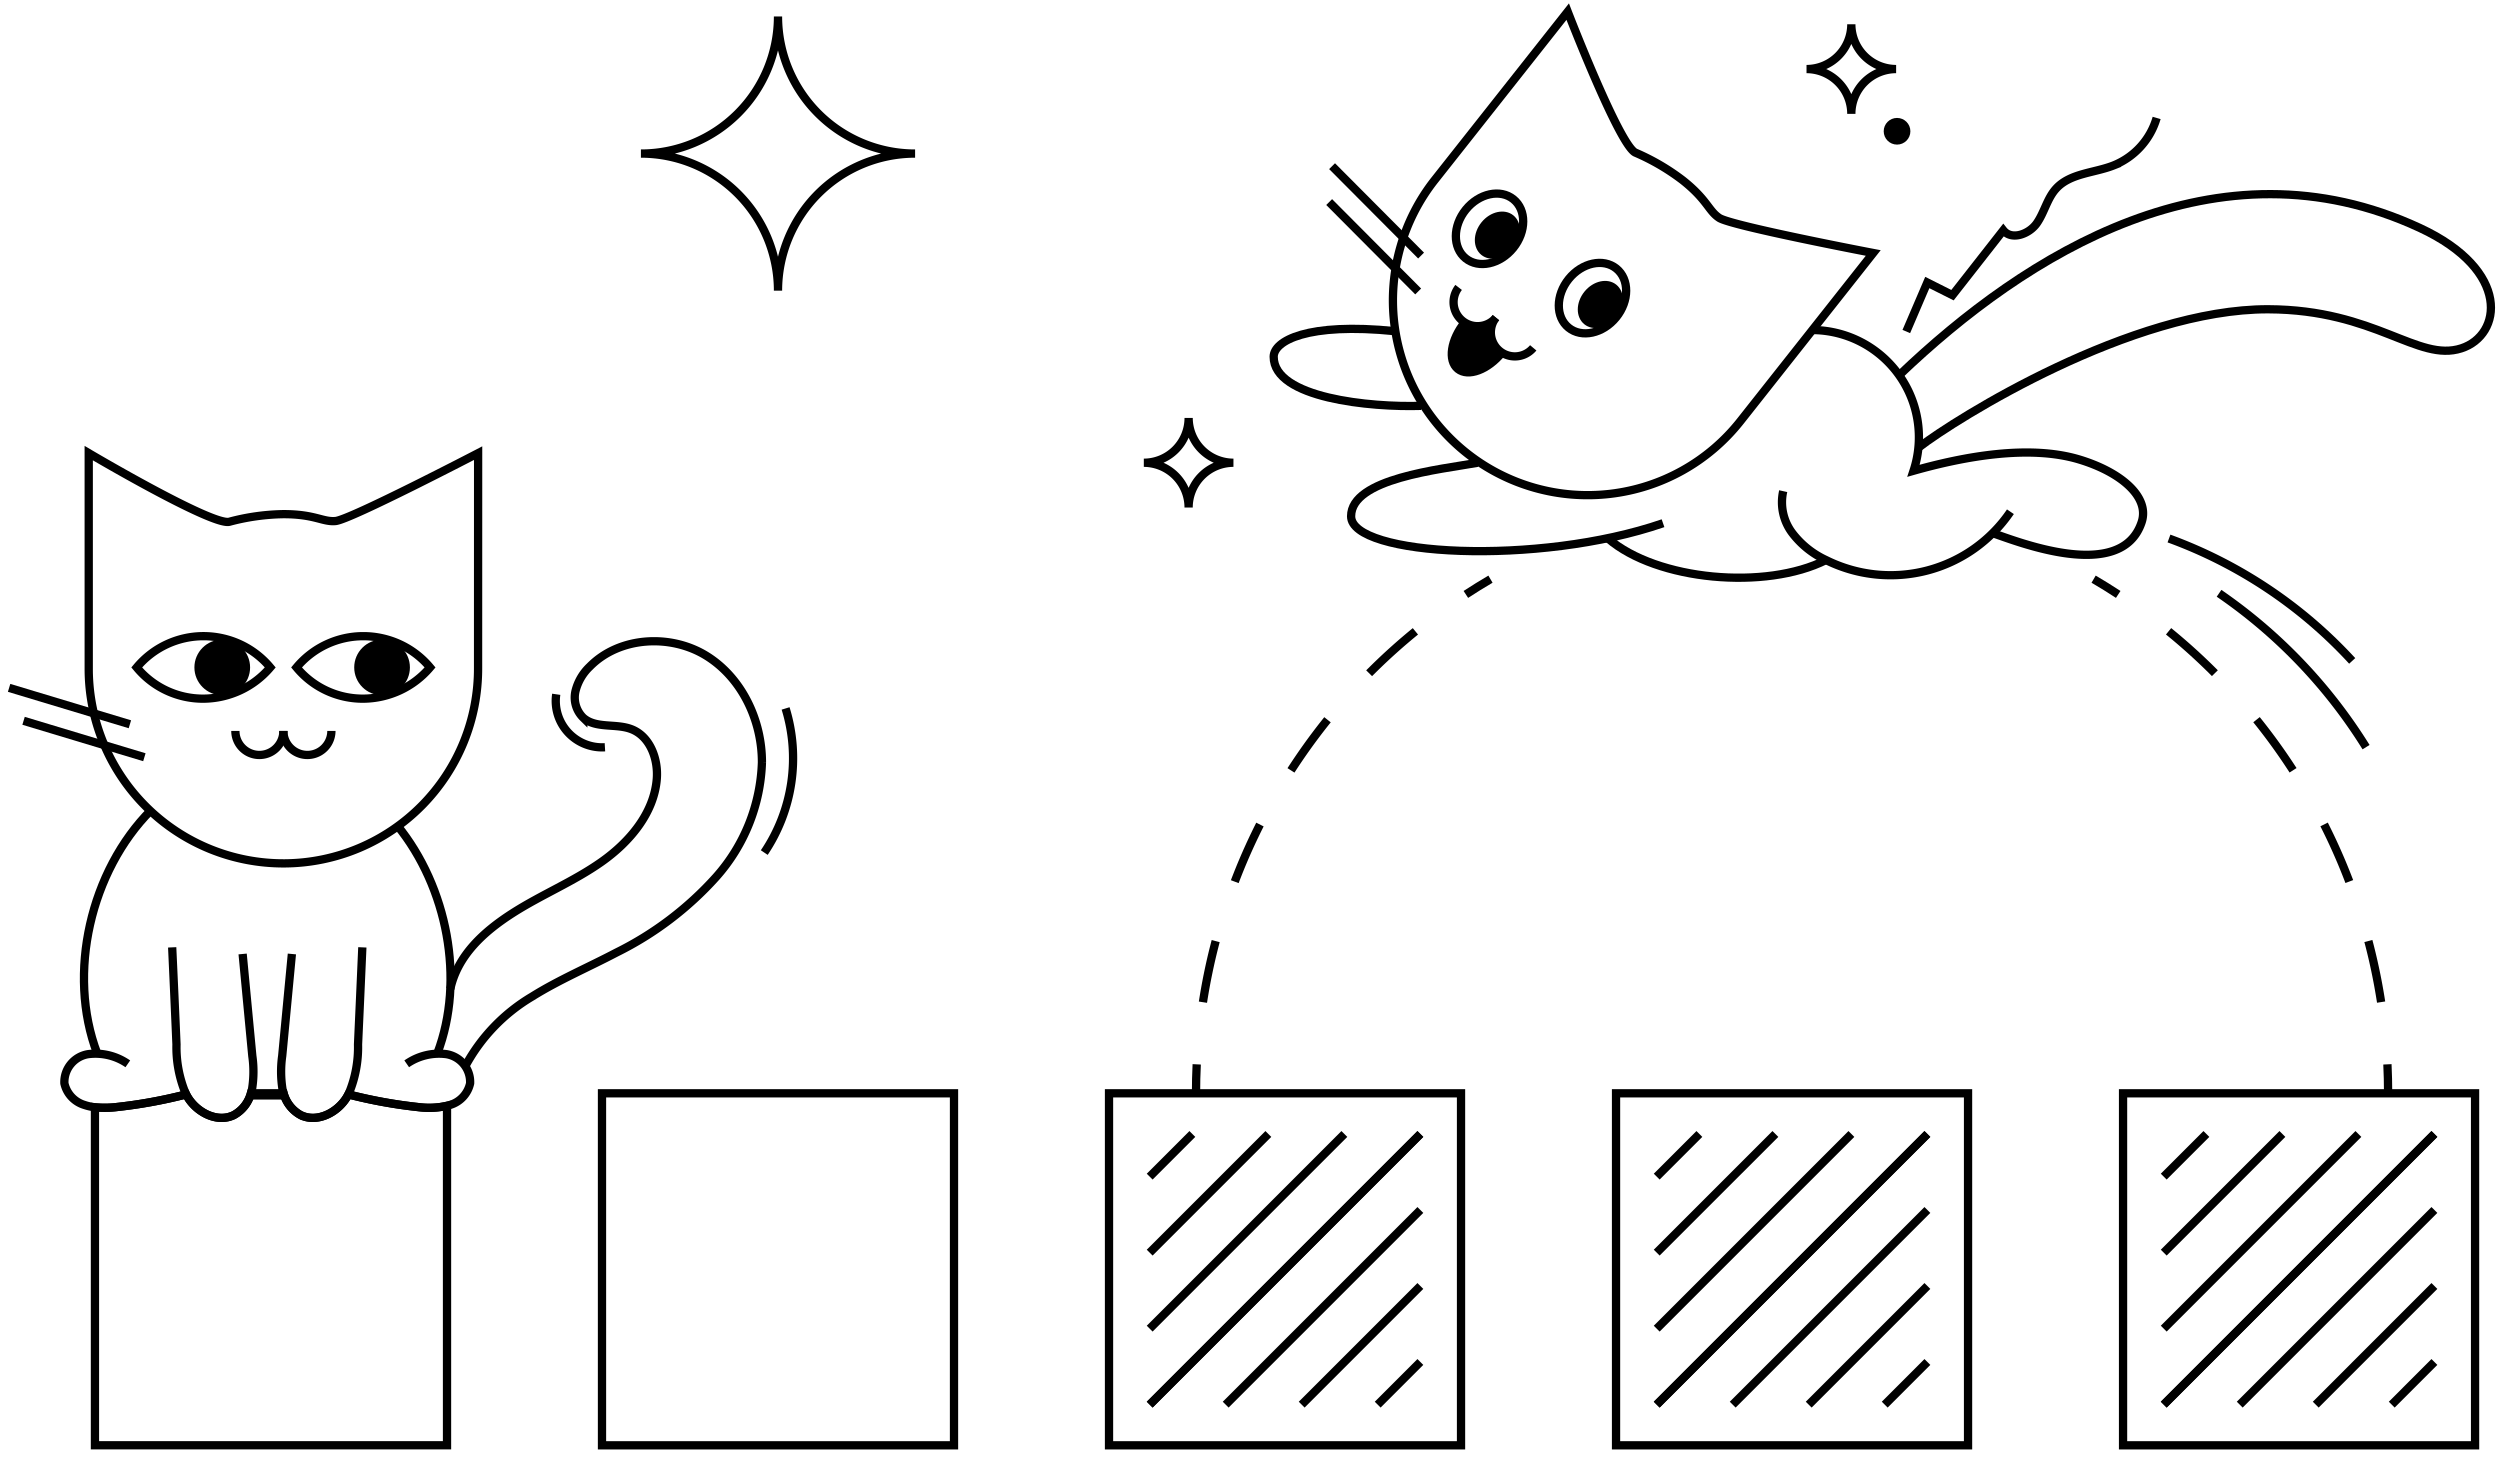 <svg id="Layer_1" data-name="Layer 1" xmlns="http://www.w3.org/2000/svg" width="302" height="176" viewBox="0 0 302 176">
  <rect fill="none" stroke="currentColor" stroke-miterlimit="10" x="72.721" y="132.071" width="42.523" height="42.523" />
  <rect fill="none" stroke="currentColor" stroke-miterlimit="10" x="133.969" y="132.071" width="42.523" height="42.523" />
  <rect fill="none" stroke="currentColor" stroke-miterlimit="10" x="195.217" y="132.071" width="42.523" height="42.523" />
  <rect fill="none" stroke="currentColor" stroke-miterlimit="10" x="256.465" y="132.071" width="42.523" height="42.523" />
  <path fill="none" stroke="currentColor" stroke-miterlimit="10" d="M54,133.58v41.01H11.47V133.76a11.9,11.9,0,0,0,2.46-.01,59.479,59.479,0,0,0,8.56-1.55c.05.11.12.22.18.33,1.13,1.88,3.61,3.15,5.58,2.17a4.245,4.245,0,0,0,2.06-2.63h3.95a4.245,4.245,0,0,0,2.06,2.63c1.97.98,4.45-.29,5.58-2.17l.18-.33a59.479,59.479,0,0,0,8.56,1.55A9.711,9.711,0,0,0,54,133.58Z" />
  <line fill="none" stroke="currentColor" stroke-miterlimit="10" x1="138.882" y1="169.682" x2="171.58" y2="136.984" />
  <line fill="none" stroke="currentColor" stroke-miterlimit="10" x1="148.063" y1="169.682" x2="171.58" y2="146.165" />
  <line fill="none" stroke="currentColor" stroke-miterlimit="10" x1="157.244" y1="169.682" x2="171.58" y2="155.346" />
  <line fill="none" stroke="currentColor" stroke-miterlimit="10" x1="166.425" y1="169.682" x2="171.58" y2="164.527" />
  <line fill="none" stroke="currentColor" stroke-miterlimit="10" x1="171.58" y1="136.984" x2="138.882" y2="169.682" />
  <line fill="none" stroke="currentColor" stroke-miterlimit="10" x1="162.399" y1="136.984" x2="138.882" y2="160.501" />
  <line fill="none" stroke="currentColor" stroke-miterlimit="10" x1="153.217" y1="136.984" x2="138.882" y2="151.319" />
  <line fill="none" stroke="currentColor" stroke-miterlimit="10" x1="144.036" y1="136.984" x2="138.882" y2="142.138" />
  <line fill="none" stroke="currentColor" stroke-miterlimit="10" x1="200.13" y1="169.682" x2="232.828" y2="136.984" />
  <line fill="none" stroke="currentColor" stroke-miterlimit="10" x1="209.311" y1="169.682" x2="232.828" y2="146.165" />
  <line fill="none" stroke="currentColor" stroke-miterlimit="10" x1="218.492" y1="169.682" x2="232.828" y2="155.346" />
  <line fill="none" stroke="currentColor" stroke-miterlimit="10" x1="227.674" y1="169.682" x2="232.828" y2="164.527" />
  <line fill="none" stroke="currentColor" stroke-miterlimit="10" x1="232.828" y1="136.984" x2="200.13" y2="169.682" />
  <line fill="none" stroke="currentColor" stroke-miterlimit="10" x1="223.647" y1="136.984" x2="200.13" y2="160.501" />
  <line fill="none" stroke="currentColor" stroke-miterlimit="10" x1="214.466" y1="136.984" x2="200.13" y2="151.319" />
  <line fill="none" stroke="currentColor" stroke-miterlimit="10" x1="205.284" y1="136.984" x2="200.13" y2="142.138" />
  <line fill="none" stroke="currentColor" stroke-miterlimit="10" x1="261.378" y1="169.682" x2="294.076" y2="136.984" />
  <line fill="none" stroke="currentColor" stroke-miterlimit="10" x1="270.559" y1="169.682" x2="294.076" y2="146.165" />
  <line fill="none" stroke="currentColor" stroke-miterlimit="10" x1="279.741" y1="169.682" x2="294.076" y2="155.346" />
  <line fill="none" stroke="currentColor" stroke-miterlimit="10" x1="288.922" y1="169.682" x2="294.076" y2="164.527" />
  <line fill="none" stroke="currentColor" stroke-miterlimit="10" x1="294.076" y1="136.984" x2="261.378" y2="169.682" />
  <line fill="none" stroke="currentColor" stroke-miterlimit="10" x1="284.895" y1="136.984" x2="261.378" y2="160.501" />
  <line fill="none" stroke="currentColor" stroke-miterlimit="10" x1="275.714" y1="136.984" x2="261.378" y2="151.319" />
  <line fill="none" stroke="currentColor" stroke-miterlimit="10" x1="266.533" y1="136.984" x2="261.378" y2="142.138" />
  <path fill="none" stroke="currentColor" stroke-miterlimit="10" d="M252.909,69.962q1.511.886,2.973,1.845" />
  <path fill="none" stroke="currentColor" stroke-miterlimit="10" stroke-dasharray="7.544 7.544" d="M261.965,76.261A71.879,71.879,0,0,1,288.117,124.8" />
  <path fill="none" stroke="currentColor" stroke-miterlimit="10" d="M288.4,128.572q.082,1.74.083,3.5" />
  <path fill="none" stroke="currentColor" stroke-miterlimit="10" d="M144.479,132.072q0-1.76.084-3.5" />
  <path fill="none" stroke="currentColor" stroke-miterlimit="10" stroke-dasharray="7.544 7.544" d="M145.315,121.065a71.964,71.964,0,0,1,28.66-47.109" />
  <path fill="none" stroke="currentColor" stroke-miterlimit="10" d="M177.076,71.807q1.463-.957,2.973-1.845" />
  <circle fill="currentColor" cx="46.153" cy="80.626" r="3.364" />
  <circle fill="currentColor" cx="26.848" cy="80.626" r="3.364" />
  <path fill="none" stroke="currentColor" stroke-miterlimit="10" d="M57.751,80.626a23.517,23.517,0,1,1-47.033.307c0-.1,0-.205,0-.307V54.736S25.623,63.545,27.7,63.03a26.838,26.838,0,0,1,6.537-.921c3.828,0,4.737.972,6.3.831,1.763-.159,17.22-8.2,17.22-8.2Z" />
  <path fill="none" stroke="currentColor" stroke-miterlimit="10" d="M210.237,50.877A23.517,23.517,0,0,1,173.33,21.721L189.379,1.405s6.236,16.152,8.183,17.034a26.845,26.845,0,0,1,5.7,3.33c3,2.373,3.115,3.7,4.425,4.555,1.483.968,18.6,4.237,18.6,4.237Z" />
  <path fill="none" stroke="currentColor" stroke-miterlimit="10" d="M34.234,88.3a2.9,2.9,0,1,1-5.8,0v0" />
  <path fill="none" stroke="currentColor" stroke-miterlimit="10" d="M40.033,88.3a2.9,2.9,0,1,1-5.8,0v0" />
  <path fill="none" stroke="currentColor" stroke-miterlimit="10" d="M181.459,42.57c-1.71,2.112-4.1,3.006-5.349,2s-.867-3.537.843-5.648" />
  <path fill="none" stroke="currentColor" stroke-miterlimit="10" d="M180.709,38.371a2.9,2.9,0,0,1-4.506-3.65" />
  <path fill="none" stroke="currentColor" stroke-miterlimit="10" d="M185.216,42.02a2.9,2.9,0,0,1-4.507-3.649" />
  <path fill="currentColor" d="M181.41,42.639c-1.71,2.07-4.07,2.93-5.3,1.93s-.88-3.47.79-5.57a2.911,2.911,0,0,0,3.81-.62,2.883,2.883,0,0,0,.413,4.056l.017.014A2.22,2.22,0,0,0,181.41,42.639Z" />
  <path fill="none" stroke="currentColor" stroke-miterlimit="10" d="M18.244,97.87c-7.292,7.323-10.179,19.7-6.508,29.364" />
  <path fill="none" stroke="currentColor" stroke-miterlimit="10" d="M20.8,114.44q.27,5.865.52,11.73a14.464,14.464,0,0,0,1.1,5.9.544.544,0,0,0,.07.13c.05.11.12.22.18.33,1.13,1.88,3.61,3.15,5.58,2.17a4.245,4.245,0,0,0,2.06-2.63,4.646,4.646,0,0,0,.14-.53,13.276,13.276,0,0,0,.03-3.98q-.585-6.15-1.17-12.32" />
  <path fill="none" stroke="currentColor" stroke-miterlimit="10" d="M22.49,132.2a59.479,59.479,0,0,1-8.56,1.55,11.9,11.9,0,0,1-2.46.01,6.041,6.041,0,0,1-1.26-.28,3.51,3.51,0,0,1-2.43-2.61,3.416,3.416,0,0,1,2.88-3.53,6.879,6.879,0,0,1,4.78,1.17" />
  <path fill="none" stroke="currentColor" stroke-miterlimit="10" d="M47.981,99.708c6.055,7.436,8.234,18.634,4.854,27.526" />
  <path fill="none" stroke="currentColor" stroke-miterlimit="10" d="M43.77,114.44q-.255,5.865-.52,11.73a14.464,14.464,0,0,1-1.1,5.9c-.02.05-.05.09-.07.13l-.18.33c-1.13,1.88-3.61,3.15-5.58,2.17a4.245,4.245,0,0,1-2.06-2.63,4.646,4.646,0,0,1-.14-.53,13.612,13.612,0,0,1-.03-3.98q.585-6.15,1.17-12.32" />
  <path fill="none" stroke="currentColor" stroke-miterlimit="10" d="M42.08,132.2a59.479,59.479,0,0,0,8.56,1.55,9.711,9.711,0,0,0,3.36-.17,2.372,2.372,0,0,0,.36-.1,3.51,3.51,0,0,0,2.43-2.61,3.416,3.416,0,0,0-2.88-3.53,6.879,6.879,0,0,0-4.78,1.17" />
  <path fill="none" stroke="currentColor" stroke-miterlimit="10" d="M54.4,119.461c.879-4.045,4.02-6.908,7.505-9.143s7.369-3.815,10.752-6.2S79,98.249,79.338,94.123c.2-2.412-.8-5.163-3.059-6.036-1.888-.731-4.3-.045-5.82-1.382a3.414,3.414,0,0,1-.942-3.208,6.087,6.087,0,0,1,1.738-2.983c3.561-3.613,9.714-3.971,14.037-1.318s6.761,7.831,6.75,12.9a21.884,21.884,0,0,1-5.532,13.842,39.99,39.99,0,0,1-12.054,9.136c-3.393,1.785-6.94,3.288-10.19,5.32a21.751,21.751,0,0,0-8.054,8.395" />
  <path fill="none" stroke="currentColor" stroke-miterlimit="10" d="M15.691,87.492,1.1,83.094" />
  <path fill="none" stroke="currentColor" stroke-miterlimit="10" d="M17.441,91.474l-14.594-4.4" />
  <path fill="none" stroke="currentColor" stroke-miterlimit="10" d="M171.667,30.873l-10.753-10.8" />
  <path fill="none" stroke="currentColor" stroke-miterlimit="10" d="M171.315,35.208l-10.753-10.8" />
  <line fill="none" stroke="currentColor" stroke-miterlimit="10" x1="30.225" y1="132.326" x2="34.346" y2="132.326" />
  <ellipse fill="none" stroke="currentColor" stroke-miterlimit="10" cx="179.935" cy="27.639" rx="4.591" ry="3.685" transform="translate(45.219 150.081) rotate(-51)" />
  <ellipse fill="currentColor" cx="180.883" cy="28.406" rx="3.072" ry="2.466" transform="translate(44.974 151.102) rotate(-51)" />
  <ellipse fill="none" stroke="currentColor" stroke-miterlimit="10" cx="192.372" cy="36.013" rx="4.591" ry="3.685" transform="translate(43.321 162.851) rotate(-51)" />
  <ellipse fill="currentColor" cx="193.319" cy="36.781" rx="3.072" ry="2.466" transform="translate(43.075 163.871) rotate(-51)" />
  <path fill="none" stroke="currentColor" stroke-miterlimit="10" d="M194.244,65.052c5.926,5.1,19.052,6.268,26.335,2.6" />
  <path fill="none" stroke="currentColor" stroke-miterlimit="10" d="M215.412,59.331a6.168,6.168,0,0,0,1.073,5.027,10.828,10.828,0,0,0,4.094,3.293,17.5,17.5,0,0,0,22.28-5.834" />
  <path fill="none" stroke="currentColor" stroke-miterlimit="10" d="M219.1,39.869a12.955,12.955,0,0,1,12.056,17c6.111-1.726,14-3.191,20.05-1.353,5.038,1.531,8.5,4.525,7.509,7.548C256.269,70.5,243.567,65.358,240.7,64.4" />
  <path fill="none" stroke="currentColor" stroke-miterlimit="10" d="M168.522,40.006c-10.634-1.085-14.661,1.189-14.661,3.089,0,5.017,11.7,6.128,17.806,5.933" />
  <path fill="none" stroke="currentColor" stroke-miterlimit="10" d="M229.419,45.327C244.7,30.712,267.765,16.14,292.311,27.533c11.107,5.156,9.9,12.968,5.02,14.546-5.282,1.709-10.33-4.674-23.309-4.719-16.51-.057-37.7,13.175-42.294,16.732" />
  <path fill="none" stroke="currentColor" stroke-miterlimit="10" d="M178.494,55.9c-4.492.816-15.28,1.875-15.28,6.466,0,4.811,22.586,6.043,37.679.838" />
  <path fill="none" stroke="currentColor" stroke-miterlimit="10" d="M262.013,65.052a56.289,56.289,0,0,1,22.133,14.786" />
  <path fill="none" stroke="currentColor" stroke-miterlimit="10" d="M268.062,71.67A62.64,62.64,0,0,1,285.82,90.256" />
  <path fill="none" stroke="currentColor" stroke-miterlimit="10" d="M138.173,55.9a5.412,5.412,0,0,1,5.412,5.412h0A5.412,5.412,0,0,1,149,55.9h0a5.412,5.412,0,0,1-5.412-5.412h0a5.412,5.412,0,0,1-5.412,5.412h0" />
  <path fill="none" stroke="currentColor" stroke-miterlimit="10" d="M218.228,8.342a5.412,5.412,0,0,1,5.412,5.412h0a5.412,5.412,0,0,1,5.412-5.412h0A5.412,5.412,0,0,1,223.64,2.93h0a5.412,5.412,0,0,1-5.412,5.412h0" />
  <path fill="none" stroke="currentColor" stroke-miterlimit="10" d="M77.422,18.552A16.561,16.561,0,0,1,93.983,35.113h0a16.561,16.561,0,0,1,16.561-16.561h0A16.561,16.561,0,0,1,93.983,1.991h0A16.561,16.561,0,0,1,77.422,18.552h0" />
  <circle fill="currentColor" cx="229.163" cy="15.857" r="1.611" />
  <path fill="none" stroke="currentColor" stroke-miterlimit="10" d="M94.9,85.579a20.413,20.413,0,0,1-2.577,17.411" />
  <path fill="none" stroke="currentColor" stroke-miterlimit="10" d="M67.193,83.87a5.606,5.606,0,0,0,5.882,6.4" />
  <path fill="none" stroke="currentColor" stroke-miterlimit="10" d="M230.281,40.048l2.537-5.92,3.042,1.528L242,27.815c.992,1.258,3.125.471,4.043-.842s1.251-3,2.328-4.185c1.712-1.884,4.623-1.877,6.988-2.819a8.853,8.853,0,0,0,5.163-5.723" />
  <path fill="none" stroke="currentColor" stroke-miterlimit="10" d="M16.516,80.627a10.5,10.5,0,0,1,16.132,0A10.688,10.688,0,0,1,24.582,84.4,10.379,10.379,0,0,1,16.516,80.627Z" />
  <path fill="none" stroke="currentColor" stroke-miterlimit="10" d="M35.822,80.627a10.5,10.5,0,0,1,16.131,0A10.685,10.685,0,0,1,43.887,84.4,10.378,10.378,0,0,1,35.822,80.627Z" />
</svg>